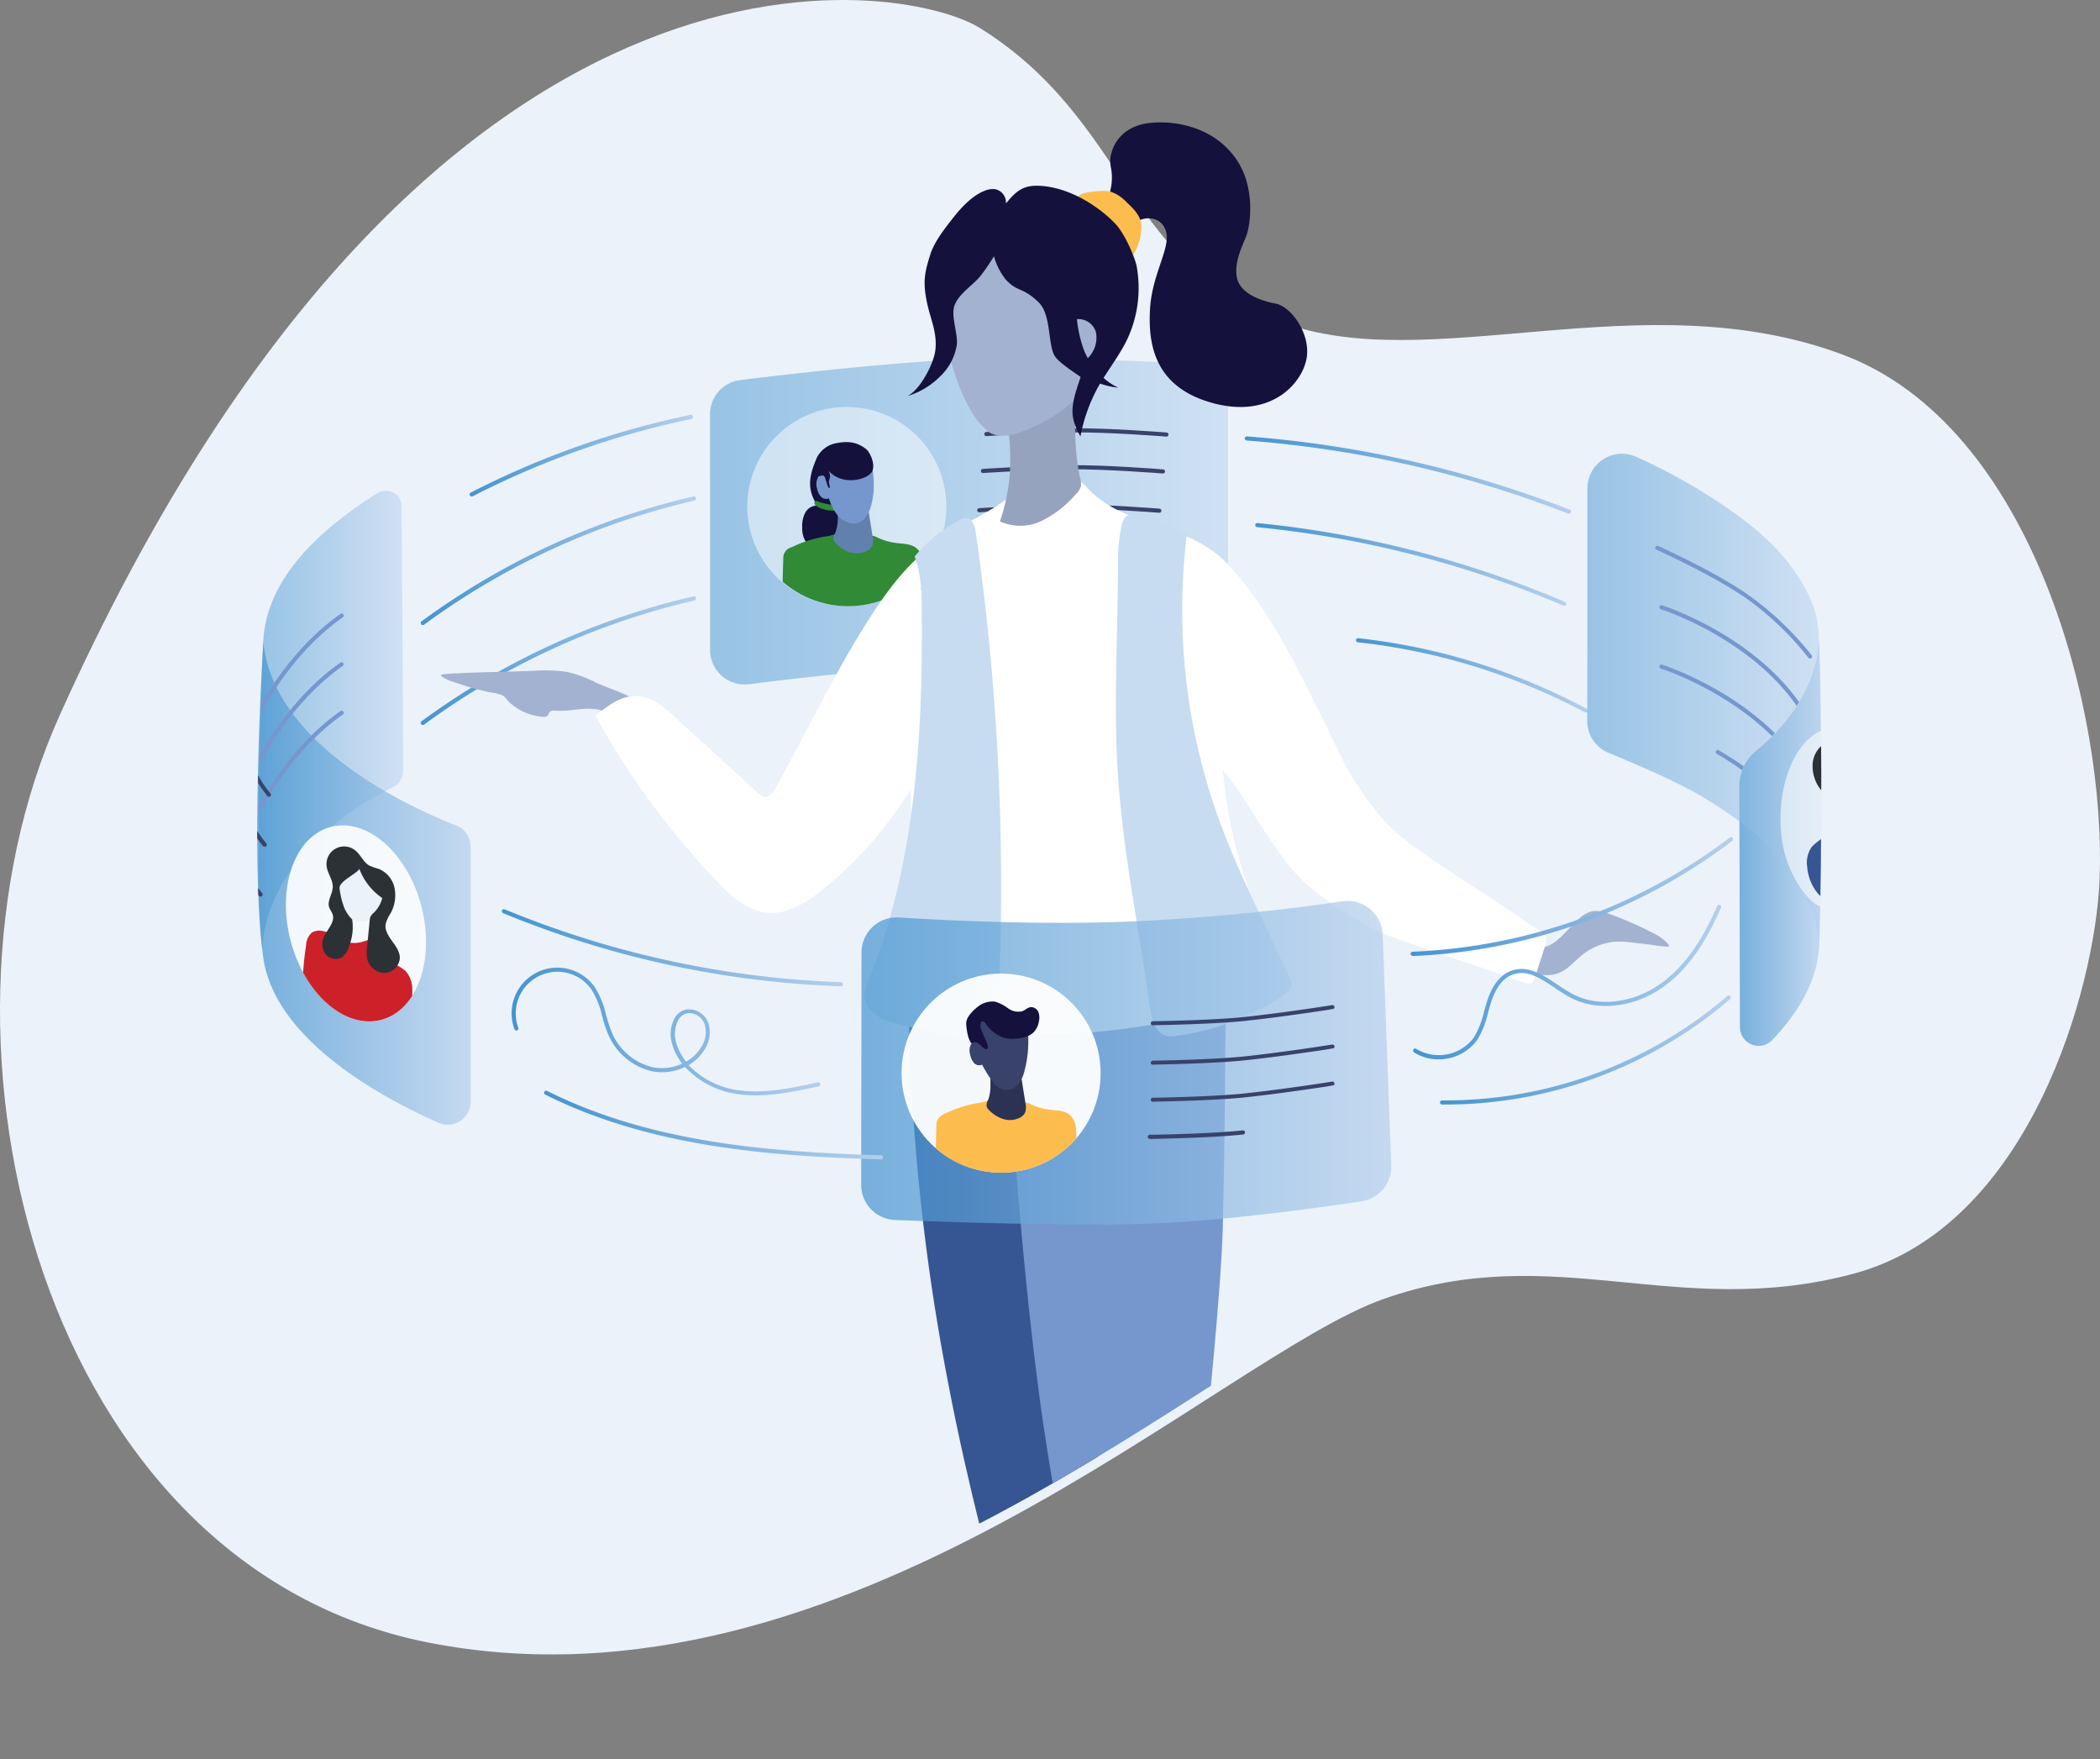 <svg xmlns="http://www.w3.org/2000/svg" xmlns:xlink="http://www.w3.org/1999/xlink" viewBox="0 0 510.14 427.35"><rect x="0" y="0" width="510.14" height="427.35" fill="#808080" stroke="none"/><defs><style>.cls-ikc--1,.cls-ikc--11{fill:none}.cls-ikc--2{fill:#ebf2fa}.cls-ikc--7{fill:#14113d}.cls-ikc--8{fill:#308a36}.cls-ikc--10{fill:#7597ce}.cls-ikc--11{stroke:#38426a;stroke-linecap:round;stroke-miterlimit:10}.cls-ikc--18{fill:#365593}.cls-ikc--19{fill:#a3b2d0}.cls-ikc--21{fill:#c7dcf1}.cls-ikc--23{fill:#fdbd4e}.cls-ikc--35{opacity:.7}.cls-ikc--28{fill:#2c3136}.cls-ikc--33{fill:#38426a}.cls-ikc--35{fill:url(#linear-gradient-ikc--12)}</style><clipPath id="clip-path" transform="translate(-.14 -2.55)"><path d="M447.66 86.16c-47.17-17.69-97.49 4.23-133.31-6.89a8.17 8.17 0 0 0-4.29-3c-3.66-.68-8.68-2.47-9.44-6.3s1.44-7.91 2.29-10.13 2.56-11.83-2.8-19.15-14.56-9.1-21.11-8.25c-5.05.65-8.16 4-8.92 7.52-7.83-11.56-16.45-23.46-31.95-33.16-18.48-11.56-134-32.17-223.66 167-36.19 80.43-3.83 206.83 89.61 225.2 101.26 19.92 192-69.37 232.09-83.49 41.36-14.55 71.23 5.36 114.13-6.13s58.7-69.66 59.7-95.73c1.66-40.34-16-110.13-62.34-127.49z" class="cls-ikc--1"/></clipPath><linearGradient id="linear-gradient-ikc-" x1="172.62" x2="298.4" y1="129.21" y2="129.21" gradientUnits="userSpaceOnUse"><stop offset="0" stop-color="#4594d0"/><stop offset="1" stop-color="#b5cfec"/></linearGradient><clipPath id="clip-path-2" transform="translate(-.14 -2.55)"><path d="M230.32 125.6a24.19 24.19 0 1 1-24.18-24.18 24.19 24.19 0 0 1 24.18 24.18z" class="cls-ikc--1"/></clipPath><linearGradient id="linear-gradient-ikc--2" x1="302.49" x2="381.66" y1="117.91" y2="117.91" xlink:href="#linear-gradient-ikc-"/><linearGradient id="linear-gradient-ikc--3" x1="305.07" x2="380.49" y1="139.58" y2="139.58" xlink:href="#linear-gradient-ikc-"/><linearGradient id="linear-gradient-ikc--4" x1="329.54" x2="385.86" y1="166.59" y2="166.59" xlink:href="#linear-gradient-ikc-"/><linearGradient id="linear-gradient-ikc--5" x1="102.34" x2="169.23" y1="163.04" y2="163.04" xlink:href="#linear-gradient-ikc-"/><linearGradient id="linear-gradient-ikc--6" x1="114.36" x2="168.47" y1="113.25" y2="113.25" xlink:href="#linear-gradient-ikc-"/><linearGradient id="linear-gradient-ikc--7" x1="102.34" x2="169.23" y1="138.77" y2="138.77" xlink:href="#linear-gradient-ikc-"/><linearGradient id="linear-gradient-ikc--8" x1="422.67" x2="442.57" y1="207.26" y2="207.26" xlink:href="#linear-gradient-ikc-"/><linearGradient id="linear-gradient-ikc--9" x1="385.74" x2="442.45" y1="172.34" y2="172.34" xlink:href="#linear-gradient-ikc-"/><clipPath id="clip-path-3" transform="translate(-.14 -2.55)"><path d="M442.32 222.71c-2.6-.55-7.45-7.12-8.9-13.93-2.55-12 1.56-25.48 9.09-28.7.13 14.2.05 30.37-.19 42.63z" class="cls-ikc--1"/></clipPath><linearGradient id="linear-gradient-ikc--10" x1="209.42" x2="338.17" y1="260.71" y2="260.71" xlink:href="#linear-gradient-ikc-"/><clipPath id="clip-path-4" transform="translate(-.14 -2.55)"><path d="M267.51 263.24a24.18 24.18 0 1 1-24.18-24.18 24.19 24.19 0 0 1 24.18 24.18z" class="cls-ikc--1"/></clipPath><linearGradient id="linear-gradient-ikc--11" x1="62.9" x2="98.06" y1="177.6" y2="177.6" xlink:href="#linear-gradient-ikc-"/><linearGradient id="linear-gradient-ikc--12" x1="62.62" x2="114.48" y1="217.07" y2="217.07" xlink:href="#linear-gradient-ikc-"/><clipPath id="clip-path-5" transform="translate(-.14 -2.55)"><path d="M102.52 222.74c3.35 12.95-1 25.29-9.84 27.56s-18.61-6.38-22-19.33 1-25.29 9.83-27.56 18.66 6.38 22.01 19.33z" class="cls-ikc--1"/></clipPath><linearGradient id="linear-gradient-ikc--14" x1="124.49" x2="199.45" y1="253.15" y2="253.15" xlink:href="#linear-gradient-ikc-"/><linearGradient id="linear-gradient-ikc--15" x1="132.29" x2="214.64" y1="275.84" y2="275.84" xlink:href="#linear-gradient-ikc-"/><linearGradient id="linear-gradient-ikc--16" x1="122.03" x2="204.92" y1="232.77" y2="232.77" xlink:href="#linear-gradient-ikc-"/><linearGradient id="linear-gradient-ikc--17" x1="342.77" x2="421.86" y1="241.64" y2="241.64" gradientTransform="rotate(-8.2 381.252 250.635)" xlink:href="#linear-gradient-ikc-"/><linearGradient id="linear-gradient-ikc--18" x1="342.81" x2="421.18" y1="220.3" y2="220.3" xlink:href="#linear-gradient-ikc-"/><linearGradient id="linear-gradient-ikc--19" x1="349.96" x2="420.59" y1="257.62" y2="257.62" xlink:href="#linear-gradient-ikc-"/></defs><g id="Layer_2" data-name="Layer 2"><g id="Ilustracion-4"><path d="M14.61 176.37c-36.19 80.41-3.83 206.81 89.61 225.19 101.26 19.92 192-69.37 232.09-83.49 41.36-14.55 71.23 5.37 114.13-6.12s58.7-69.68 59.74-95.75c1.62-40.34-16.08-110.13-62.38-127.49C399.09 70.45 347 94.42 311 80.63c-37.91-14.52-36.85-48.77-72.76-71.24C219.79-2.17 104.22-22.78 14.61 176.37z" class="cls-ikc--2" transform="translate(-.14 -2.55)"/><g clip-path="url(#clip-path)"><g id="_4" data-name="4"><path fill="url(#linear-gradient-ikc-)" d="M172.62 103.2a8.38 8.38 0 0 1 7.38-8.33c13.2-1.62 41.15-4.82 58.85-5.2 16.87-.36 39.7.64 51.61 1.26a8.4 8.4 0 0 1 8 8.39v57.2a8.39 8.39 0 0 1-8.93 8.38c-12.09-.78-34.41-1.9-54-1.06-19.28.84-41.24 3.37-53.44 4.92a8.39 8.39 0 0 1-9.45-8.33z" opacity=".5" transform="translate(-.14 -2.55)"/><circle cx="205.71" cy="123.04" r="24.18" fill="#fff" opacity=".5"/><g clip-path="url(#clip-path-2)"><path d="M197.11 118.19a8.81 8.81 0 0 0 1 6.17 7 7 0 0 1 .59 1 3.3 3.3 0 0 0-3 1.83 7 7 0 0 0-.68 3.56 6 6 0 0 0 .84 3.34 1.86 1.86 0 0 0 .74.68 2.45 2.45 0 0 0 1 .17 11.63 11.63 0 0 0 5.15-1 6.2 6.2 0 0 0 3.34-3.89 5.77 5.77 0 0 0-1-4.68 8.29 8.29 0 0 0-3.94-2.85 4.8 4.8 0 0 1-1.48-.7 2.84 2.84 0 0 1-.85-2.26c0-.83.2-1.65.25-2.48s-.1-1.85 0-2.77a5.8 5.8 0 0 1 .2-.92c.05-.15.3-.55 0-.54s-.8 1.31-.93 1.58a14.36 14.36 0 0 0-1.23 3.76z" class="cls-ikc--7" transform="translate(-.14 -2.55)"/><path d="M199.57 126.07a9.47 9.47 0 0 0 3.4.54c.24 0 .53 0 .65-.22a.44.44 0 0 0 0-.32c-.09-.43-.58-.63-1-.74-.69-.18-1.4-.31-2.1-.46-.33-.08-.67-.15-1-.25a6.63 6.63 0 0 0-1-.36c-.51-.06-.67.39-.46.8s1.02.8 1.51 1.01zM210.17 133.1a4.87 4.87 0 0 1 1.86-.41 3.92 3.92 0 0 1 1.32.46 14.88 14.88 0 0 0 4.57 1.31c1.71.21 3.61.19 4.92 1.31a4.61 4.61 0 0 1 1.42 2.67c.19 1 .38 7.15.15 7.31-6.36 4.5-11.59 6.3-19.79 6-1.59-.05-7.09-.71-8.55-1.35a18.92 18.92 0 0 1-5.77-3.23c-.16-.15.08-7.78.12-8.93a2.67 2.67 0 0 1 2.06-2.76 28.42 28.42 0 0 1 8.15-2.6 9.09 9.09 0 0 0 2.61-.7c.9-.41 1-.2 1.78.29a6.5 6.5 0 0 0 5.15.63z" class="cls-ikc--8" transform="translate(-.14 -2.55)"/><path fill="#6280ad" d="M203 132.12a2.48 2.48 0 0 0-.34 1.63 2 2 0 0 0 .52.77 8.21 8.21 0 0 0 3.56 2.24 5.44 5.44 0 0 0 4.13-.43 2.84 2.84 0 0 0 1.14-1.14 4.11 4.11 0 0 0 .1-2.36l-1.18-7.33a.69.69 0 0 0-.09-.31c-.18-.29-.61-.23-.95-.15a11.84 11.84 0 0 1-3.46.29c-.72 0-2.48-.77-2.84 0-.18.37 0 1.15.07 1.55 0 .61.05 1.23 0 1.84a9.64 9.64 0 0 1-.66 3.4z" transform="translate(-.14 -2.55)"/><path d="M200.28 115a2.25 2.25 0 0 1 .82-2.15c1.11-.66 2.37.43 3.48 1.08a5.53 5.53 0 0 0 6-.33c.51-.38 1.18.37 1.21.57.56 3.68 1 7.12.08 10.72a8.17 8.17 0 0 1-1.74 3.64 3.47 3.47 0 0 1-3.69 1.05 7.14 7.14 0 0 1-2.44-1.37 12.45 12.45 0 0 1-2.49-4.61 1.75 1.75 0 0 1-2-.46 4 4 0 0 1-.89-1.94 3.34 3.34 0 0 1 .18-2.53c.47-.74 1.7-1 2.18-.26a7.1 7.1 0 0 1-.7-3.41z" class="cls-ikc--10" transform="translate(-.14 -2.55)"/><path d="M200.15 118.1c.42.14.47.84.65 1.25.26.59.39 1.61.79 1.79.16.07.11-.71 0-1-.37-1.33.64-1.15-.07-3-.2-.54 1.09 1.63 4.3 2s5.73-1.06 6.21-2.13c.8-1.76-.57-4.65-1.53-5.4-1.85-1.43-3.89-2.07-7.21-1.4a6.48 6.48 0 0 0-5.08 4.47 3.71 3.71 0 0 0 .79 3.66c.39-.16.71-.34 1.15-.24z" class="cls-ikc--7" transform="translate(-.14 -2.55)"/></g><path d="M281.77 126.61s-14.54-1.15-22.61-1c-10.6.17-21.48.9-21.21.89M282.65 117.07s-14.53-1.15-22.6-1c-10.61.17-21.48.91-21.21.89M283.49 108.11s-14.54-1.15-22.61-1c-10.6.17-21.48.9-21.21.89M260.49 134.55s-14.59.1-22.61.93" class="cls-ikc--11" transform="translate(-.14 -2.55)"/></g><path fill="url(#linear-gradient-ikc--2)" d="M381.16 127.28a.57.57 0 0 1-.18 0 271 271 0 0 0-78-17.72.5.5 0 1 1 .08-1 272 272 0 0 1 78.31 17.77.5.5 0 0 1-.18 1z" transform="translate(-.14 -2.55)"/><path fill="url(#linear-gradient-ikc--3)" d="M380 149.61a.48.48 0 0 1-.2 0 252.82 252.82 0 0 0-74.27-19 .5.5 0 0 1 .1-1 253.86 253.86 0 0 1 74.56 19.11.5.5 0 0 1-.19 1z" transform="translate(-.14 -2.55)"/><path fill="url(#linear-gradient-ikc--4)" d="M385.36 175.63a.53.53 0 0 1-.24-.06 153.05 153.05 0 0 0-55.14-17 .5.5 0 0 1-.44-.55.5.5 0 0 1 .55-.44 154 154 0 0 1 55.5 17.14.5.5 0 0 1 .21.68.51.51 0 0 1-.44.23z" transform="translate(-.14 -2.55)"/><path fill="url(#linear-gradient-ikc--5)" d="M102.84 178.67a.46.46 0 0 1-.4-.21.5.5 0 0 1 .1-.7 180 180 0 0 1 66.08-30.34.5.5 0 0 1 .22 1 178.79 178.79 0 0 0-65.71 30.17.51.51 0 0 1-.29.08z" transform="translate(-.14 -2.55)"/><path fill="url(#linear-gradient-ikc--6)" d="M114.86 123.14a.5.5 0 0 1-.23-1 211 211 0 0 1 53.24-18.81.5.5 0 1 1 .2 1 210.29 210.29 0 0 0-53 18.72.46.46 0 0 1-.21.09z" transform="translate(-.14 -2.55)"/><path fill="url(#linear-gradient-ikc--7)" d="M102.84 154.39a.48.48 0 0 1-.4-.2.5.5 0 0 1 .1-.7 180 180 0 0 1 66.08-30.34.5.5 0 0 1 .22 1 178.79 178.79 0 0 0-65.71 30.17.5.5 0 0 1-.29.07z" transform="translate(-.14 -2.55)"/><path d="M221 237.76s-1.45 39.31 7.74 91.4 23.38 92.26 25.42 97.36 13.05 3.75 14 .17-1.65-85.27-2.4-99.57-1.42-89.36-1.42-89.36z" class="cls-ikc--18" transform="translate(-.14 -2.55)"/><path d="M243.68 237.76s3.37 66.55 9.91 110.8c4.79 32.43 13.75 73.54 14.52 78.13s16.17 3.92 16.51.17 11.91-97.34 12.59-127 .68-62.14.68-62.14z" class="cls-ikc--10" transform="translate(-.14 -2.55)"/><path d="M378.85 230.57c1.82-1.6 3.29-3.57 5.16-5.11a6.71 6.71 0 0 1 3.16-1.6 7.94 7.94 0 0 1 3.82.66 91.76 91.76 0 0 1 11.35 5c1.48.78 4.08 2.94 3 3a28.59 28.59 0 0 1-4-.46l-4.47-.52a24.42 24.42 0 0 0-4.52-.23 15.13 15.13 0 0 0-8.64 3.87c-1.42 1.24-2.7 2.7-4.4 3.51-2.85 1.36-6.22.59-9.29-.2-.72-.18-1.56-.48-1.76-1.2a2.08 2.08 0 0 1 .58-1.73c.54-.73 1.47-2.33 2.32-2.71s.82.09 1.72.12a8.51 8.51 0 0 0 5.97-2.4zM144.92 168.37a29.26 29.26 0 0 0-7.06-2.6 37.82 37.82 0 0 0-8-.28c-5.19.24-12.93.31-19.27.65-1.2.06-3.71.17-3.34.54 1 1 3.31 1.61 5.6 2.36a49.12 49.12 0 0 0 7.18 1.82 8.65 8.65 0 0 1 2.13.6c.69.32 1.15 1.16 1.7 1.68a13.48 13.48 0 0 0 8.21 3.54 1.47 1.47 0 0 0 1-.2c.3-.25.37-.69.65-1a1.73 1.73 0 0 1 1.38-.3c4.06.3 7.76-1.25 11.6.08 2.13.73 4.65 3.65 6.89 3.44 3.94-.37 4.21-3.36 1.81-5.41-2.57-2.19-7.4-3.46-10.48-4.92z" class="cls-ikc--19" transform="translate(-.14 -2.55)"/><path fill="#fff" d="M347 210.58c-4.27-3-8.6-6-11.82-10.08a77.12 77.12 0 0 1-9.2-14c-6-12.32-11.12-23.4-18.21-34.69-2.66-4.22-7.47-10.7-11.24-14-9.83-8.5-23.69-7.33-32.45-16.94a4.39 4.39 0 0 0-1.88-1.47 4 4 0 0 0-2.61.45c-4.43 1.84-13.78 3-13.78 3-5.28 4.43-12 6.88-16.9 10.47-6.92 5-10.92 9.5-15.95 17-8.62 12.8-16.69 29.63-24.13 43.15-.5.9-1.43 2.43-2.43 2.68-1.21.31-3.23-2-4.16-2.83L164.38 177c-2.83-2.59-6-5.34-9.88-5.38-3.69 0-6.85 2.46-9.68 4.82a193.1 193.1 0 0 0 29.4 40.12c3.45 3.62 7.48 7.32 12.47 7.72s9.54-2.58 13.4-5.72a96.28 96.28 0 0 0 21.17-24.13 113.13 113.13 0 0 1-7.7 50.07c14.92 7.79 32.26 10 49.06 9s33.24-5.12 49.54-9.31c.93-4.84-1.6-9.59-3.77-14a114.06 114.06 0 0 1-11.15-40.52c8.07 9.79 12.95 22.41 23.08 30 5.25 4 11.91 8.27 18.08 10.52 10.78 3.91 20.29 6.81 31.07 10.72.77.28 2.14.91 2.81.42a8.57 8.57 0 0 0 1.24-2.86c.69-2.63 2.67-7.27 2.16-8.41s-2.78-2.14-4.3-3.19c-8.01-5.67-16.38-10.71-24.38-16.29z" transform="translate(-.14 -2.55)"/><path d="M223.86 145.68a27.93 27.93 0 0 0-1.53-7.94 37 37 0 0 1 10.87-8.83 3.14 3.14 0 0 1 1.63-.5c1.52.08 2.13 2 2.35 3.48a603 603 0 0 1 5.94 102.24c-.24 7.63-.66 15.36-3.07 22.6l-20.89-5.18c-2.33-.58-4.74-1.2-6.62-2.7s-3.06-4.15-2.13-6.37c12.61-29.92 14.14-64 13.58-96.5 0-.28-.53-.15-.51.13s.12-.53.38-.43zM271.74 138.18a36.36 36.36 0 0 1 .91-8.12 3.48 3.48 0 0 1 1.06-2.1 3.52 3.52 0 0 1 2.84-.25 38 38 0 0 1 11.9 4.74 149.5 149.5 0 0 0 7.86 69.34c3.11 8.55 7 16.8 10.9 25l6 12.79c.48 1 1 2.2.47 3.21a3.61 3.61 0 0 1-1.33 1.3 61.79 61.79 0 0 1-26.56 10.1 6.37 6.37 0 0 1-2.22 0c-2.75-.59-3.67-4-4.05-6.77-2.66-19.31-6.49-37.18-7.81-56.54-1.14-17 .04-35.53.03-52.7z" class="cls-ikc--21" transform="translate(-.14 -2.55)"/><g id="cara"><path fill="#95a3bf" d="M243.05 129.21a12 12 0 0 0 10.24-.18 26.37 26.37 0 0 0 8.26-6.5 4.38 4.38 0 0 0 1.15-1.8 4.63 4.63 0 0 0-.16-2c-1.7-7.77-1.28-15.84-.86-23.78-.06 1.2-6.36 4.34-7.48 4.94-2.3 1.22-5.84 1.5-7.8 3.08-1.57 1.27-1.3 3.32-1.16 5.13a58.91 58.91 0 0 1 .19 9.76 47.7 47.7 0 0 1-2.38 11.35z" transform="translate(-.14 -2.55)"/><path d="M236.64 103.33a17 17 0 0 0 3.7 4.17c2.11 1.37 5 1 7.47.11 6.31-2.24 12.41-5.94 16.37-11.44A30.22 30.22 0 0 0 270 78a24.71 24.71 0 0 0-7.59-17.35A22.58 22.58 0 0 0 251.08 55c-4.72-.81-10.56.06-14.51 2.78-12.57 8.73-6.82 34.94.07 45.55z" class="cls-ikc--19" transform="translate(-.14 -2.55)"/><path d="M269.38 50.35a12.88 12.88 0 0 0 .62-7.15c-.91-4.57 2.41-9.87 9-10.72s15.74.94 21.11 8.25 3.66 16.94 2.8 19.15-3.06 6.3-2.29 10.13 5.78 5.62 9.44 6.3 8.51 7.26 7.49 13.25-8.51 14.75-22.72 10.92S279 86.27 279.51 77.59s5.19-15 3.83-19-6-3.34-7.4-1.84-7.22-3.51-6.56-6.4z" class="cls-ikc--7" transform="translate(-.14 -2.55)"/><path d="M277.33 56.58c-.45-2-2.07-3.58-3.62-5a9.19 9.19 0 0 0-4-2.54 7.73 7.73 0 0 0-2-.1c-1.44.09-4.68.21-5.69 1.33 1.15.74 3 1.73 4.14 2.46A31.84 31.84 0 0 1 270 56c2.55 2.38 3.93 5.32 5.33 8.6a12.84 12.84 0 0 0 2-5.77 7.38 7.38 0 0 0 0-2.25z" class="cls-ikc--23" transform="translate(-.14 -2.55)"/><path d="M276.23 67.07c-.37-1.75-2.64-7.53-5.19-10.21-4.42-4.64-12-9.2-19.15-9.19-3.49 0-5.16 1.61-7.38 4.3a3.29 3.29 0 0 0-2.51-3.44 4.92 4.92 0 0 0-2.72.39c-2.81 1.09-5.44 3.81-7.39 6.28s-4.68 5.87-5.7 9c-1.47 4.54-1.86 6.81-.94 11.49.85 4.29 2.56 7.41 2.13 11.75-.33 3.4-3.76 9.9-6.85 11.34a18.92 18.92 0 0 0 7.79-4.6 13.52 13.52 0 0 0 4.25-7.85c.33-2.75-1.55-7.12-.52-9.69 1.11-2.77 4.21-4.66 6.1-6.84a48.06 48.06 0 0 0 3.44-5 16.32 16.32 0 0 0 2.81 5.59c2.95 3.25 4.12 1.76 8.09 5.64 3 2.94 2.19 9.92 3.78 12.85.87 1.61 4.76 4.08 6.38 5.24-.79 2.34-1.27 3.9-1.46 4.69-.91 3.85-.71 5.9 1.41 9.76A40.44 40.44 0 0 1 267.21 96l.17-.27a20 20 0 0 0 4.43 1 14.68 14.68 0 0 1-3.59-2.37c2.38-3.81 5.18-7.4 6.68-11.62a29.26 29.26 0 0 0 1.33-15.67zm-9.84 16.26a7 7 0 0 1-2 6.23 17.4 17.4 0 0 1-.85-1.74 30.47 30.47 0 0 1-1.79-7.74 4.4 4.4 0 0 1 4.64 3.25z" class="cls-ikc--7" transform="translate(-.14 -2.55)"/></g><g id="_3" data-name="3"><path fill="url(#linear-gradient-ikc--8)" d="M422.67 193.49l.14 58.55a4.56 4.56 0 0 0 7.83 3.18c5.2-5.41 11.13-13.66 11.45-23.31.61-18.12.7-55.77-.07-74-.65 13.17-9.74 22.51-15.23 27a11.08 11.08 0 0 0-4.12 8.58z" opacity=".7" transform="translate(-.14 -2.55)"/><path fill="url(#linear-gradient-ikc--9)" d="M442 157.91c-.11-3.65-.3-10.54-9.4-21-7.19-8.28-22.35-17.77-35-23.39a8.4 8.4 0 0 0-11.84 7.69c0 17.26 0 44.65-.05 56.44a8.38 8.38 0 0 0 5.21 7.79c6.35 2.61 17 7.15 23 10.81 10 6 26.72 17.65 28.11 35.68.55-18.93.55-55.39-.03-74.02z" opacity=".5" transform="translate(-.14 -2.55)"/><path fill="#fff" d="M442.51 180.08c-7.53 3.22-11.64 16.69-9.09 28.7 1.45 6.81 6.3 13.38 8.9 13.93.24-12.26.32-28.43.19-42.63z" opacity=".6" transform="translate(-.14 -2.55)"/><g clip-path="url(#clip-path-3)"><path d="M453.23 182.38a19.26 19.26 0 0 1-.07 8.87 6 6 0 0 1-1.36 2.81c-1.48 1.52-4.11 1.34-5.83.11a10.35 10.35 0 0 1-3.39-5.26 3.79 3.79 0 0 1-.26-1.33 3.55 3.55 0 0 1 1.46-2.31A15.76 15.76 0 0 1 450 182a3.85 3.85 0 0 1 2.3-.07 1.59 1.59 0 0 1 1.09 1.82" class="cls-ikc--2" transform="translate(-.14 -2.55)"/><path d="M450.47 200.12a15 15 0 0 1-3.72-.87 10.28 10.28 0 0 1-3.85 6.89 14.36 14.36 0 0 0-2.66 2.16 6.61 6.61 0 0 0-1.09 4.81 11.62 11.62 0 0 0 2.16 5.93 8.57 8.57 0 0 0 5.27 3.35 10.12 10.12 0 0 0 4-.24 23.48 23.48 0 0 0 6.77-3.16 34.38 34.38 0 0 0 8-6.61 2.38 2.38 0 0 0 .53-.85 2.58 2.58 0 0 0 0-1.07c-.68-3.79-1.36-7.58-2.41-11.28a4.28 4.28 0 0 0-1.73-2.81 3.63 3.63 0 0 0-2.75 0 13.48 13.48 0 0 1-2.71.76c-.49 0-2.14-.45-2.48-.18s.48 1.17.39 1.72c-.19 1.33-2.66 1.51-3.72 1.45z" class="cls-ikc--18" transform="translate(-.14 -2.55)"/><path d="M448.42 182.38a15 15 0 0 1-4.69 7.68 7.45 7.45 0 0 0 2.49 3.32 3.4 3.4 0 0 1 .82.74 2.87 2.87 0 0 1 .36 1c.44 2-3 4.31-3.78 1.39a8.3 8.3 0 0 0-1.43-2.47 9.25 9.25 0 0 1-1.71-6 6.47 6.47 0 0 1 3.26-5.13 16.88 16.88 0 0 0 2.18-1.06c1.34-1 1.76-2.8 2.9-4a4.28 4.28 0 0 1 7.37 3.1c-.06 1.71-1.13 3.33-.88 5s1.78 3.12 1.45 4.77c-.12.62-.49 1.16-.62 1.78-.43 2.05-4.57 4.18-4.58 1.81a8.28 8.28 0 0 0 1.72-3.63 20.22 20.22 0 0 0 .43-4.27c-.12-1.69-4.2-2.75-5.29-4.03z" class="cls-ikc--28" transform="translate(-.14 -2.55)"/></g><path d="M439.82 162.5a.51.51 0 0 1-.4-.2 74 74 0 0 0-15-14.36c-8.39-5.81-21.79-11.81-21.92-11.87a.5.5 0 0 1 .41-.91c.13.06 13.62 6.09 22.08 12a74.84 74.84 0 0 1 15.24 14.58.5.5 0 0 1-.1.7.47.47 0 0 1-.31.06zM403.9 149.59a.51.51 0 0 0-.63.33.5.5 0 0 0 .33.62c.23.07 21.49 6.9 33 23.48.2-.3.39-.6.58-.92-11.77-16.6-33.05-23.44-33.28-23.51zM403.9 164a.5.5 0 0 0-.63.32.51.51 0 0 0 .33.63c.2.06 15.37 4.94 27 16.42.23-.23.47-.46.7-.71-11.82-11.66-27.2-16.57-27.4-16.66zM417.64 184.79a.5.5 0 0 0-.5.86 72 72 0 0 1 6.21 4 10 10 0 0 1 .4-.95c-2.14-1.49-4.21-2.81-6.11-3.91z" class="cls-ikc--10" transform="translate(-.14 -2.55)"/></g><g id="_2" data-name="2"><path fill="url(#linear-gradient-ikc--10)" d="M209.42 233.94a8.53 8.53 0 0 1 9.06-8.52c12.12.77 34.58 1.83 56 1a517.75 517.75 0 0 0 51.81-4.92 8.53 8.53 0 0 1 9.74 8.13l2.08 56a8.51 8.51 0 0 1-7.25 8.75c-12.38 1.87-37.59 5.31-57 5.58-19.06.27-43.73-.56-56.33-1.05a8.54 8.54 0 0 1-8.19-8.53z" opacity=".7" transform="translate(-.14 -2.55)"/><circle cx="243.19" cy="260.68" r="24.18" fill="#fff" opacity=".94"/><g clip-path="url(#clip-path-4)"><path d="M247.36 270.74a4.91 4.91 0 0 1 1.86-.41 3.92 3.92 0 0 1 1.32.46 15 15 0 0 0 4.57 1.31c1.72.22 3.61.19 4.93 1.31a4.59 4.59 0 0 1 1.41 2.67c.2 1 .38 7.15.15 7.31-6.36 4.5-11.59 6.3-19.79 6-1.58-.05-7.09-.71-8.54-1.35a18.69 18.69 0 0 1-5.77-3.23c-.16-.14.08-7.78.12-8.93a3.46 3.46 0 0 1 .12-1 3.38 3.38 0 0 1 1.93-1.79 28.13 28.13 0 0 1 8.15-2.61 9.16 9.16 0 0 0 2.62-.7c.89-.41 1-.2 1.78.29a6.43 6.43 0 0 0 5.14.67z" class="cls-ikc--23" transform="translate(-.14 -2.55)"/><path fill="#2b3254" d="M240.18 269.76a2.55 2.55 0 0 0-.35 1.63 1.92 1.92 0 0 0 .52.77 8.19 8.19 0 0 0 3.57 2.24 5.36 5.36 0 0 0 4.08-.4 2.84 2.84 0 0 0 1.14-1.14 3.94 3.94 0 0 0 .1-2.36l-1.17-7.33a1 1 0 0 0-.09-.3c-.19-.3-.62-.24-1-.16a11.93 11.93 0 0 1-3.47.29c-.71-.05-2.47-.77-2.84 0-.18.37.05 1.15.07 1.55v1.84a9.63 9.63 0 0 1-.56 3.37z" transform="translate(-.14 -2.55)"/><path d="M237.48 252.62a2.21 2.21 0 0 1 .82-2.15c1.1-.66 2.37.43 3.47 1.09a5.55 5.55 0 0 0 6-.34c.5-.38 1.25-.84 1.66-.36a1.12 1.12 0 0 1 .2.57 27.6 27.6 0 0 1-.58 11.08 8.24 8.24 0 0 1-1.73 3.65 3.48 3.48 0 0 1-3.69 1 5.33 5.33 0 0 1-2-1.37 32.28 32.28 0 0 1-2.91-4.61 1.71 1.71 0 0 1-2-.46 4 4 0 0 1-.89-1.94 3.34 3.34 0 0 1 .17-2.53c.47-.74 1.71-1 2.19-.26a7 7 0 0 1-.71-3.37z" class="cls-ikc--33" transform="translate(-.14 -2.55)"/><path d="M237.34 255.74a2.9 2.9 0 0 1 1.07.77 3.25 3.25 0 0 0 1 .82.56.56 0 0 0 .5 0c.27-.14.24-.52.16-.81-.37-1.33-1.09-2.54-1.54-3.85a2.34 2.34 0 0 1-.1-1.68.56.56 0 0 1 .23-.29c.33-.19.71.17.92.49a8.73 8.73 0 0 0 2.65 2.59 6.8 6.8 0 0 0 2.8 1.07 11.58 11.58 0 0 0 3.57-.23 5.41 5.41 0 0 0 2.49-1.17 4.91 4.91 0 0 0 1.42-2.77 3.9 3.9 0 0 0-.12-2.27 2 2 0 0 0-1.8-1.22c-.77.06-1.36.69-2.09 1a4.13 4.13 0 0 1-3.45-.69 10.17 10.17 0 0 0-3.23-1.64 5.7 5.7 0 0 0-4.36 1.42 9 9 0 0 0-2 2.12 3.53 3.53 0 0 0-.58 1.37 4.51 4.51 0 0 0 0 1c.16 1.32.39 3.21 1.29 4.27.42-.22.73-.45 1.17-.3z" class="cls-ikc--7" transform="translate(-.14 -2.55)"/></g><path d="M280.19 251.63a.51.51 0 0 1-.5-.5.5.5 0 0 1 .49-.5c.15 0 14.66-.21 22.56-1.07 10.16-1.11 20.58-2.78 21-2.85a.49.49 0 0 1 .47.19.5.5 0 0 1 .07.5c-.05.11-.08.18-.4.27a.66.66 0 0 1-.14 0c-.67.16-2.31.4-6.48 1-3.61.52-9 1.26-14.44 1.85-8 .87-22.51 1.07-22.65 1.08zM280.19 261.21a.51.51 0 0 1-.5-.5.5.5 0 0 1 .49-.5c.15 0 14.66-.21 22.56-1.07 10.16-1.11 20.58-2.78 21-2.85a.5.5 0 0 1 .47.18.52.52 0 0 1 .07.51c-.05.1-.08.18-.4.26h-.14c-.67.16-2.31.4-6.48 1-3.61.52-9 1.26-14.44 1.85-8 .87-22.51 1.07-22.65 1.08zM280.19 270.21a.51.51 0 0 1-.5-.5.5.5 0 0 1 .49-.5c.15 0 14.66-.21 22.56-1.07 10.16-1.11 20.58-2.78 21-2.85a.5.5 0 0 1 .47.18.52.52 0 0 1 .07.51c-.05.1-.08.18-.4.26h-.14c-.67.16-2.31.4-6.48 1-3.61.52-9 1.26-14.44 1.85-8 .87-22.51 1.07-22.65 1.08zM279.46 279.21a.5.5 0 0 1 0-1c.15 0 14.65-.21 22.56-1.07a.5.5 0 1 1 .11 1c-8 .87-22.51 1.07-22.65 1.08z" class="cls-ikc--33" transform="translate(-.14 -2.55)"/></g><g id="_1" data-name="1"><path fill="url(#linear-gradient-ikc--11)" d="M63.87 233.44s-1.24-23.18 31.81-39.72a4.32 4.32 0 0 0 2.38-3.87c0-18.95-.27-44.28-.33-64.24a3.85 3.85 0 0 0-5.91-3.25c-10.5 6.61-26.92 18.83-27.72 36-.98 21.01-2 60.64-.23 75.08z" opacity=".5" transform="translate(-.14 -2.55)"/><path d="M64.1 158.38s-3.33 53.33 0 76.82c2.76 19.48 27.57 33.45 42.56 40.09a5.56 5.56 0 0 0 7.8-5.08c.06-17.39 0-50.69 0-62a5.52 5.52 0 0 0-3.51-5.15c-11.09-4.32-44.51-19.47-46.85-44.68z" class="cls-ikc--35" transform="translate(-.14 -2.55)"/><path d="M83.4 152.52a.5.5 0 1 0-.57-.82c-10 7-16.56 17.13-19.33 22 0 .73 0 1.46-.07 2.21 1.89-3.6 8.7-15.5 19.97-23.39zM83.4 164.33a.51.51 0 0 0 .13-.7.5.5 0 0 0-.7-.12c-10.45 7.31-17.12 18-19.67 22.62v2.22c1.25-2.58 8.2-15.59 20.24-24.02zM83.4 176.13a.5.5 0 1 0-.57-.82c-10.74 7.52-17.49 18.62-19.88 23v2.21c.58-1.24 7.63-15.41 20.45-24.39z" class="cls-ikc--10" transform="translate(-.14 -2.55)"/><path d="M64.1 158.38s-3.33 53.33 0 76.82c2.76 19.48 27.57 33.45 42.56 40.09a5.56 5.56 0 0 0 7.8-5.08c.06-17.39 0-50.69 0-62a5.52 5.52 0 0 0-3.51-5.15c-11.09-4.32-44.51-19.47-46.85-44.68z" class="cls-ikc--35" transform="translate(-.14 -2.55)"/><path d="M65.44 196.12a.52.52 0 0 0 .33-.12.5.5 0 0 0 .06-.7 26.83 26.83 0 0 1-3-4.46v1.91a27 27 0 0 0 2.31 3.19.49.49 0 0 0 .3.18zM64.44 208.23a.51.51 0 0 0 .33-.11.52.52 0 0 0 .06-.71 26.38 26.38 0 0 1-2.21-3v1.8c.46.65.93 1.28 1.44 1.88a.52.52 0 0 0 .38.14zM63.44 220.35a.52.52 0 0 0 .33-.12.5.5 0 0 0 .06-.7c-.35-.42-.68-.84-1-1.27 0 .57 0 1.13.06 1.69l.17.22a.49.49 0 0 0 .38.18z" class="cls-ikc--33" transform="translate(-.14 -2.55)"/><ellipse cx="86.62" cy="226.86" fill="#fff" opacity=".9" rx="16.43" ry="24.22" transform="rotate(-14.5 76.508 226.164)"/><g clip-path="url(#clip-path-5)"><path d="M82.67 214.21A19.13 19.13 0 0 0 83.8 223a6 6 0 0 0 1.67 2.63c1.65 1.32 4.24.84 5.81-.59a10.28 10.28 0 0 0 2.72-5.61 3.64 3.64 0 0 0 .11-1.35A3.51 3.51 0 0 0 92.4 216a15.79 15.79 0 0 0-6.55-2.5 3.87 3.87 0 0 0-2.29.21 1.59 1.59 0 0 0-.87 1.93" class="cls-ikc--2" transform="translate(-.14 -2.55)"/><path fill="#cc2128" d="M87.51 231.49a15.22 15.22 0 0 0 3.6-1.3 10.28 10.28 0 0 0 4.64 6.38 14.88 14.88 0 0 1 2.89 1.83 6.65 6.65 0 0 1 1.65 4.64 11.6 11.6 0 0 1-1.44 6.15 8.49 8.49 0 0 1-4.85 3.95 9.68 9.68 0 0 1-4 .24 23.41 23.41 0 0 1-7.1-2.33 34.61 34.61 0 0 1-8.72-5.62 2.36 2.36 0 0 1-.63-.78 2.57 2.57 0 0 1-.09-1.07c.22-3.84.45-7.69 1.05-11.49a4.27 4.27 0 0 1 1.39-3 3.6 3.6 0 0 1 2.72-.36 13.3 13.3 0 0 0 2.78.44c.49 0 2.08-.7 2.45-.47s-.34 1.21-.19 1.75c.34 1.38 2.81 1.23 3.85 1.04z" transform="translate(-.14 -2.55)"/><path d="M87.44 213.63a15.08 15.08 0 0 0 5.56 7.08 7.47 7.47 0 0 1-2.08 3.58 3.47 3.47 0 0 0-.74.84 2.76 2.76 0 0 0-.23 1l-.61 6.18a9.69 9.69 0 0 0 0 3.18 4.49 4.49 0 0 0 4.18 3.4 3.86 3.86 0 0 0 3.75-3.66c0-3-3.87-5.18-3.46-8.18a8.67 8.67 0 0 1 1.19-2.59 9.2 9.2 0 0 0 1-6.14 6.45 6.45 0 0 0-3.85-4.7 18.11 18.11 0 0 1-2.28-.8c-1.45-.81-2.08-2.57-3.36-3.63a4.28 4.28 0 0 0-7 3.95c.26 1.7 1.52 3.18 1.47 4.89s-1.4 3.3-.88 4.9c.2.6.63 1.1.84 1.7.66 2-1.41 3.74-2.19 5.69a4.09 4.09 0 0 0 .39 3.88 3.13 3.13 0 0 0 3.61 1.11c1.38-.59 2-2.15 2.43-3.58a12.49 12.49 0 0 0 .51-5.85 8.39 8.39 0 0 1-2.13-3.4 20.22 20.22 0 0 1-.94-4.19c-.03-1.71 3.89-3.29 4.82-4.66z" class="cls-ikc--28" transform="translate(-.14 -2.55)"/></g></g></g><path fill="url(#linear-gradient-ikc--14)" d="M183.75 268.62a30.36 30.36 0 0 1-4.94-.38 21.38 21.38 0 0 1-12.25-6.51 12.8 12.8 0 0 1-8 1.06 15.36 15.36 0 0 1-10.75-9.15 35.55 35.55 0 0 1-1.41-4.31 20.67 20.67 0 0 0-2.56-6.38 10.11 10.11 0 0 0-17.79 9.26.49.49 0 0 1-.29.64.5.5 0 0 1-.65-.29 11.11 11.11 0 0 1 19.55-10.18 21.43 21.43 0 0 1 2.7 6.68 36 36 0 0 0 1.37 4.19 14.35 14.35 0 0 0 10 8.55 11.66 11.66 0 0 0 7.13-.86 13.89 13.89 0 0 1-2.5-5 8.22 8.22 0 0 1 .71-6.16 4.26 4.26 0 0 1 2.77-2 5 5 0 0 1 5.38 3.32 7.6 7.6 0 0 1-.88 6.35 11.21 11.21 0 0 1-3.92 3.85 20.42 20.42 0 0 0 11.51 6c6.67 1.1 13.69-.46 19.87-1.84a.5.5 0 1 1 .22 1c-4.74.99-10.02 2.16-15.27 2.16zm-16.06-20a3.05 3.05 0 0 0-.6.06 3.25 3.25 0 0 0-2.13 1.58 7.28 7.28 0 0 0-.6 5.39 13.3 13.3 0 0 0 2.44 4.8 10 10 0 0 0 3.71-3.59 6.57 6.57 0 0 0 .81-5.5 4.06 4.06 0 0 0-3.63-2.71z" transform="translate(-.14 -2.55)"/><path fill="url(#linear-gradient-ikc--15)" d="M214.14 284.19c-25.83-.79-55.57-2.73-81.55-15.74a.51.51 0 0 1-.23-.67.51.51 0 0 1 .68-.23c25.79 12.93 55.4 14.85 81.13 15.64a.49.49 0 0 1 .49.51.51.51 0 0 1-.52.49z" transform="translate(-.14 -2.55)"/><path fill="url(#linear-gradient-ikc--16)" d="M204.42 242.14a236.31 236.31 0 0 1-82.07-17.78.5.5 0 0 1-.27-.65.49.49 0 0 1 .65-.27 235.49 235.49 0 0 0 81.72 17.7.5.5 0 0 1 0 1z" transform="translate(-.14 -2.55)"/><path fill="url(#linear-gradient-ikc--17)" d="M349.56 259.88a10.77 10.77 0 0 1-5.92-1.7.51.51 0 0 1-.14-.7.5.5 0 0 1 .69-.14 10.59 10.59 0 0 0 14-2.79 21.28 21.28 0 0 0 2.47-6.3c.23-.82.45-1.64.71-2.45.88-2.77 2.64-6.32 6-7.48 4-1.37 7.59 1.05 11.1 3.4a43 43 0 0 0 3.73 2.32c6.24 3.29 14.94 2.18 21.64-2.74 5.34-3.91 9.61-9.84 13.46-18.67a.51.51 0 0 1 .65-.26.5.5 0 0 1 .26.66c-3.92 9-8.29 15.06-13.77 19.08-7 5.14-16.13 6.27-22.7 2.82-1.29-.68-2.58-1.54-3.83-2.37-3.46-2.32-6.72-4.51-10.21-3.3-3 1-4.55 4.29-5.37 6.85-.25.79-.47 1.6-.7 2.4a21.6 21.6 0 0 1-2.6 6.6 11.5 11.5 0 0 1-9.47 4.77z" transform="translate(-.14 -2.55)"/><path fill="url(#linear-gradient-ikc--18)" d="M343.31 234.74a.51.51 0 0 1-.5-.49.5.5 0 0 1 .48-.51A136.75 136.75 0 0 0 420.37 206a.5.5 0 0 1 .61.79 137.75 137.75 0 0 1-77.65 28z" transform="translate(-.14 -2.55)"/><path fill="url(#linear-gradient-ikc--19)" d="M351.7 270.86h-1.25a.5.5 0 0 1 0-1 105.21 105.21 0 0 0 69.3-25.35.51.51 0 0 1 .71.05.49.49 0 0 1-.05.7 106.26 106.26 0 0 1-68.71 25.6z" transform="translate(-.14 -2.55)"/></g></g></svg>